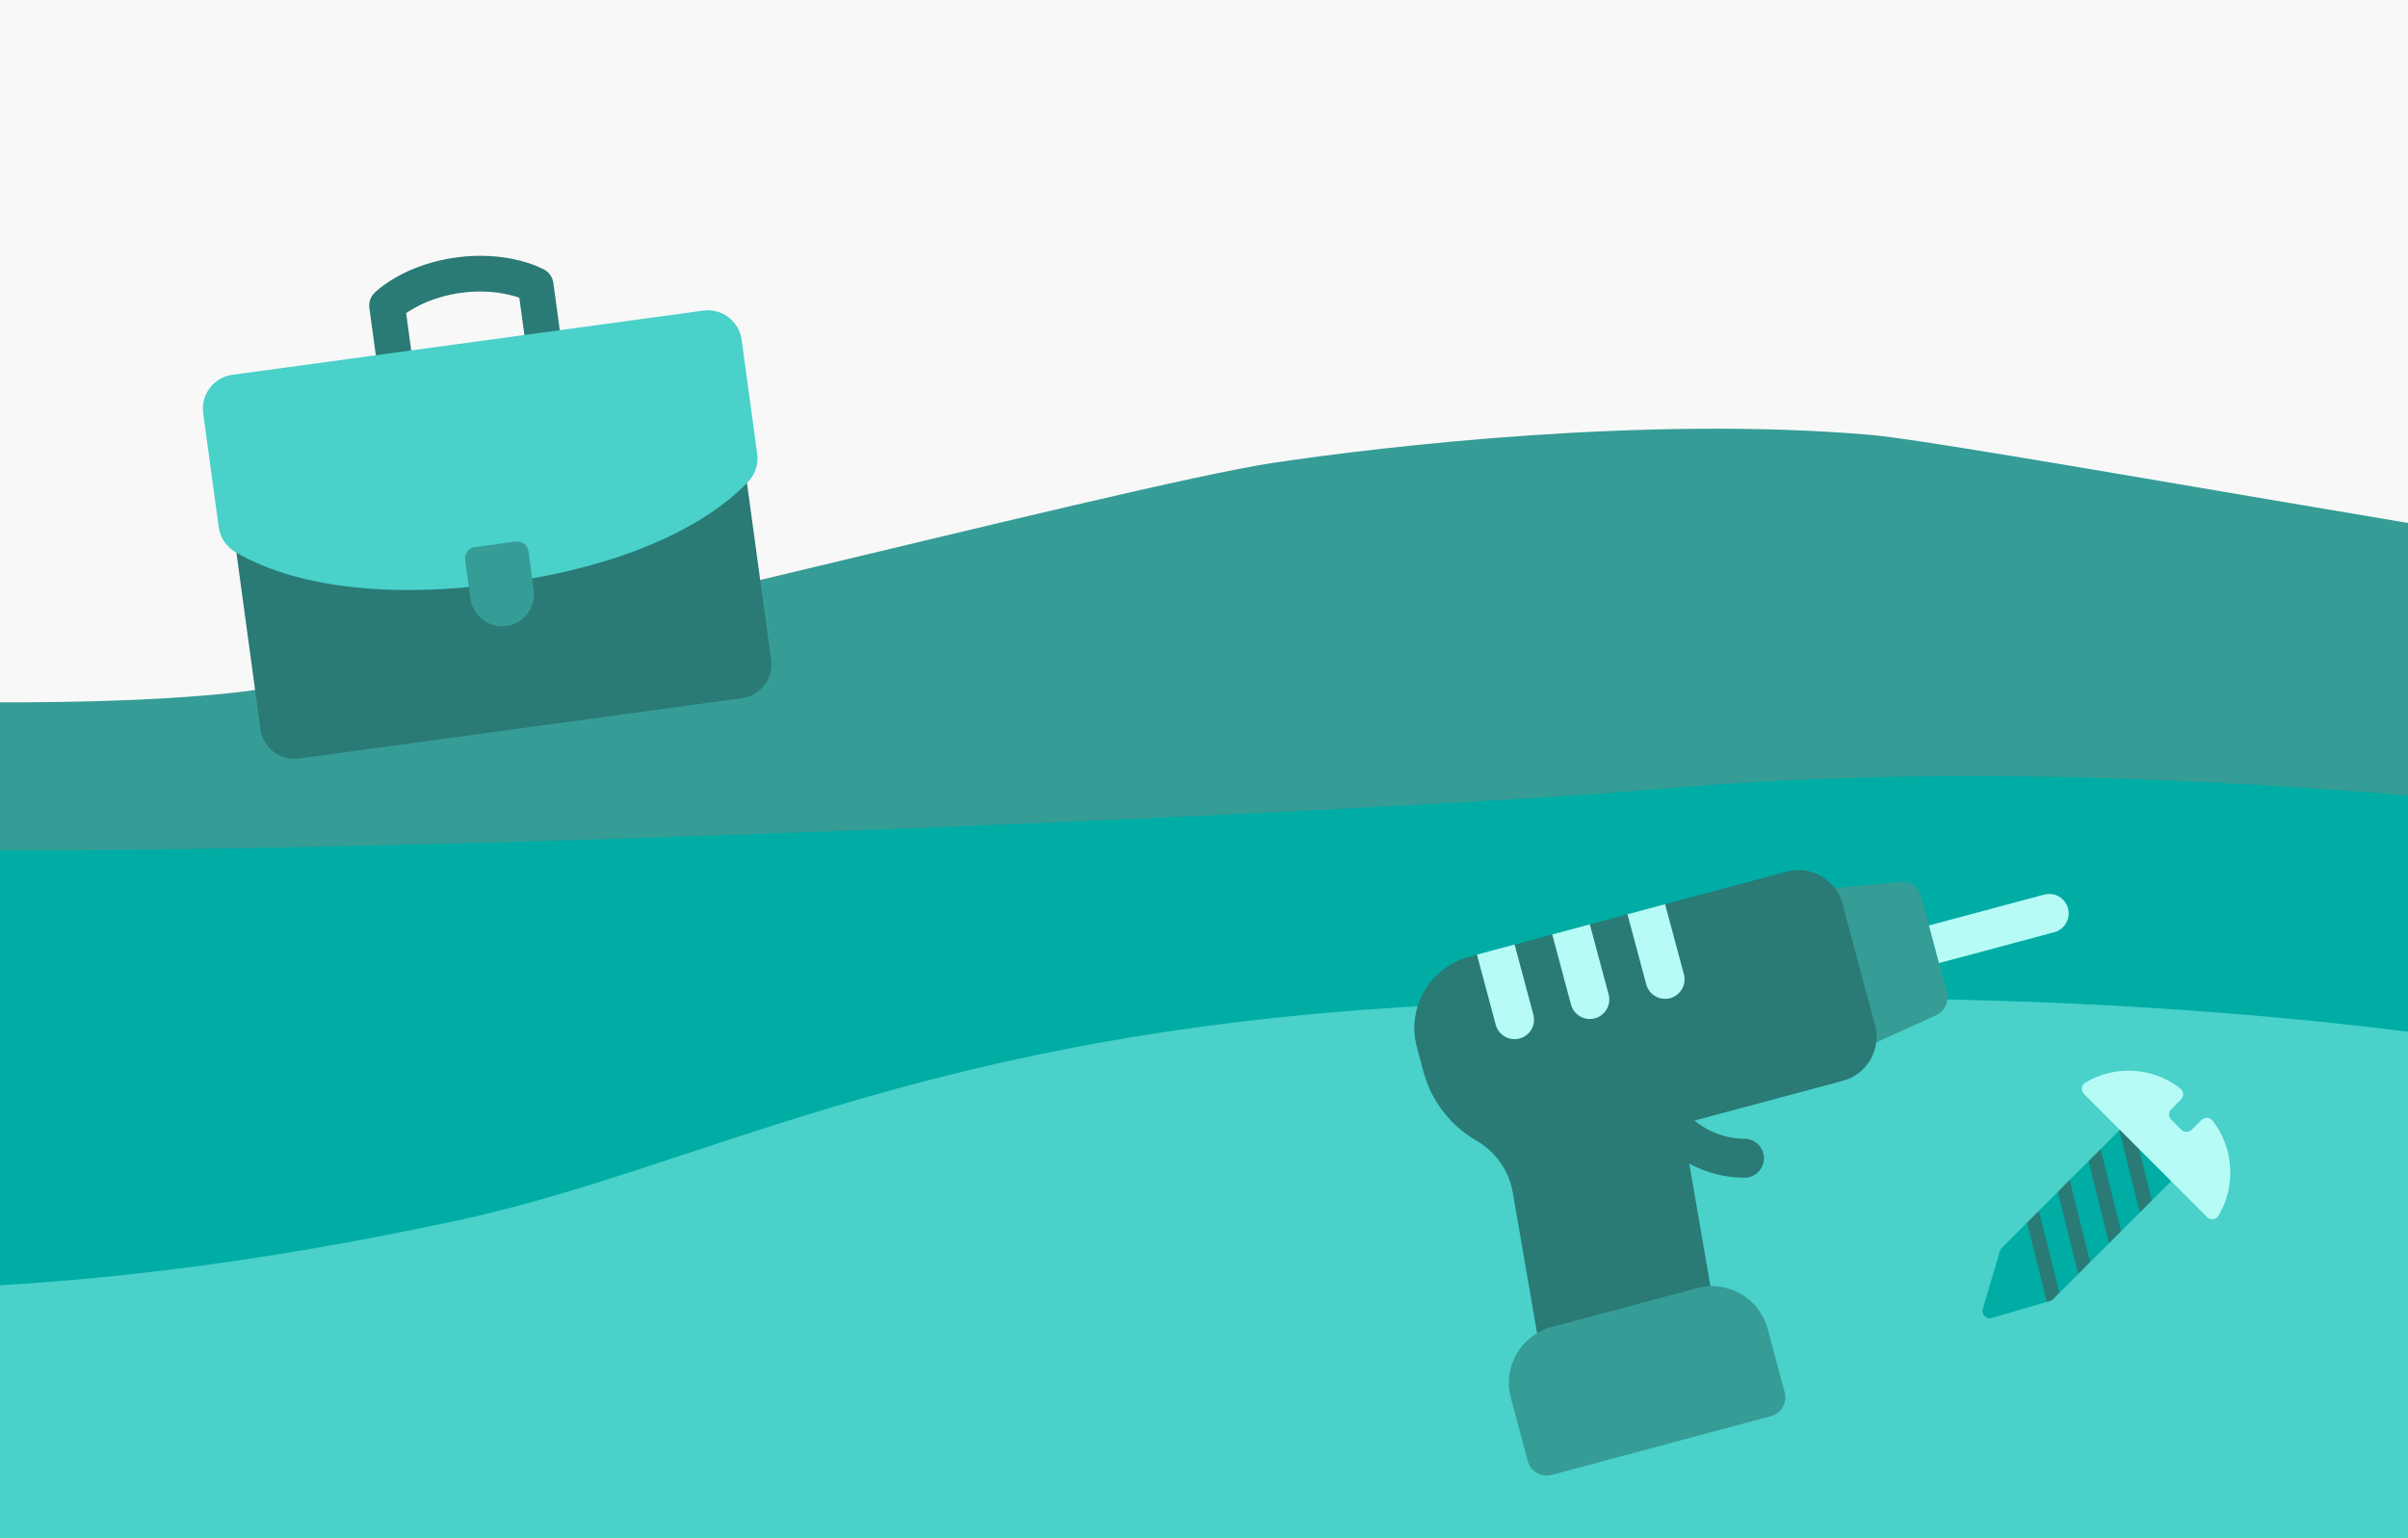 <?xml version="1.0" encoding="UTF-8"?>
<svg xmlns="http://www.w3.org/2000/svg" width="515" height="329" viewBox="0 0 515 329" fill="none">
  <rect x="0" y="0" width="515" height="329" fill="#333333" stroke="none"/>
  <g clip-path="url(#clip0)">
    <rect width="515" height="329" fill="#F8F8F8"></rect>
    <path d="M-401.175 256L320.825 205L1038.83 215V329H-401.175V256Z" fill="#49D1CA"></path>
    <path d="M-445.675 172C-460.762 171.201 -430.165 213.073 -447.175 216.068V268.977C-386.531 269.31 -259.031 266.182 -234.182 251.008C-203.12 232.04 247.272 179.131 283.881 177.134C320.489 175.137 582.293 174.139 611.136 191.11C639.979 208.081 1061.53 260.991 1070.4 258.994C1077.5 257.397 1105.98 194.288 1107.82 168C1084.9 172.326 1103.82 73 1040.82 73C998.67 73 955.325 101.5 894.825 113C825.912 126.099 719.574 131 701.825 131C684.075 131 645.325 131 600.825 125.223C542.473 117.647 418.462 94.597 399.825 93C352.325 88.929 296.325 95.4 272.325 99C240.325 103.799 88.325 144.045 49.825 148.184C14.325 152 -40.716 149.604 -65.175 148.184C-94.175 146.5 -105.675 142 -132.175 137.202C-144.223 135.021 -190.175 133.5 -229.675 142C-275.05 151.764 -333.802 167.894 -347.675 171C-381.175 178.5 -426.816 172.998 -445.675 172Z" fill="#369C96"></path>
    <path d="M1085.83 232.5C939.557 239.324 717.223 178.189 620.466 178.189C571.413 178.189 467.152 159.097 355.473 168.702C291.606 174.194 39.498 184.68 -36.134 181.185C-113.414 177.614 -174.513 182.683 -225.495 211.644C-259.109 235.113 -289.687 240.17 -320.175 248.04C-349.435 255.592 -386.844 258.526 -413.175 259.58V300C-301.175 300 -174.79 278.455 -74.791 276.059C-36.594 275.143 10.031 279.922 97.763 261.079C156.325 248.5 207.57 214.141 344.268 214.141C378.69 214.141 515.141 206.151 645.676 249.095C696.615 265.852 777.332 271.065 850.163 275.559C943.172 286.205 1035.38 302.818 1088.83 304.521L1085.83 232.5Z" fill="#00ADA4"></path>
    <g clip-path="url(#clip1)">
      <path fill-rule="evenodd" clip-rule="evenodd" d="M116.441 57.7C116.235 57.583 114.328 56.532 111.076 55.713C106.886 54.658 102.213 54.436 97.562 55.07C92.912 55.704 88.469 57.169 84.714 59.307C81.8 60.967 80.244 62.49 80.077 62.659C79.236 63.503 78.836 64.691 78.997 65.871L79.807 71.81L79.807 71.81L80.377 75.988L84.438 77.496L87.947 74.956L87.377 70.777L87.376 70.777L86.859 66.983C88.792 65.639 92.723 63.44 98.594 62.639C104.466 61.839 108.842 62.906 111.064 63.682L111.581 67.477L111.582 67.477L112.151 71.656L116.212 73.164L119.721 70.624L119.151 66.445L119.151 66.445L118.341 60.507C118.181 59.326 117.478 58.288 116.441 57.7Z" fill="#2A7A76"></path>
      <path fill-rule="evenodd" clip-rule="evenodd" d="M51.127 122.386L50.557 118.207L50.557 118.207L159.756 103.318L160.326 107.497C160.326 107.497 160.326 107.497 160.326 107.498L164.91 141.121C165.455 145.113 162.66 148.79 158.668 149.334L63.924 162.252C59.933 162.796 56.256 160.001 55.711 156.01L51.127 122.386L51.127 122.386Z" fill="#2A7A76"></path>
      <path fill-rule="evenodd" clip-rule="evenodd" d="M161.39 93.061C161.383 92.997 161.376 92.935 161.367 92.875L158.614 72.683C158.07 68.691 154.393 65.896 150.401 66.44L49.698 80.171C45.707 80.715 42.912 84.392 43.456 88.384L46.209 108.576C46.211 108.59 46.213 108.604 46.215 108.618L46.779 112.755C47.076 114.93 48.335 116.854 50.209 117.998C56.603 121.898 73.757 129.327 107.069 124.785C140.38 120.243 154.92 108.493 160.036 103.023C161.536 101.42 162.234 99.228 161.937 97.053L161.367 92.874C161.376 92.936 161.384 92.999 161.39 93.061Z" fill="#49D1CA"></path>
      <path fill-rule="evenodd" clip-rule="evenodd" d="M100.052 123.901C100.05 123.89 100.049 123.88 100.047 123.869L100.617 128.048C101.127 131.787 104.571 134.405 108.31 133.895C112.049 133.385 114.667 129.941 114.157 126.202L113.594 122.073C113.592 122.056 113.59 122.04 113.587 122.023L113.028 117.918C112.846 116.588 111.621 115.656 110.29 115.838L101.568 117.027C100.238 117.208 99.306 118.434 99.488 119.765L100.047 123.87" fill="#369C96"></path>
    </g>
    <g clip-path="url(#clip2)">
      <path d="M442.289 194.305C442.884 196.526 441.564 198.812 439.343 199.407L410.673 207.089C408.452 207.684 406.166 206.364 405.571 204.143C404.975 201.919 406.295 199.636 408.517 199.041L437.187 191.359C439.408 190.764 441.693 192.081 442.289 194.305Z" fill="#B7FBF7"></path>
      <path d="M410.859 191.684L416.379 212.287C416.906 214.254 415.934 216.314 414.081 217.156L398.704 224.151C396.384 225.217 393.621 223.931 392.954 221.439L385.996 195.471C385.335 193.005 387.036 190.498 389.618 190.245L406.433 188.615C408.46 188.419 410.332 189.718 410.859 191.684Z" fill="#369C96"></path>
      <path d="M373.075 251.917C365.364 251.898 357.959 248.234 353.268 242.116C351.868 240.29 352.213 237.675 354.039 236.275C355.865 234.876 358.48 235.22 359.88 237.046C363.01 241.128 367.95 243.572 373.095 243.585C375.396 243.59 377.257 245.46 377.251 247.761C377.245 250.055 375.383 251.921 373.075 251.917Z" fill="#2A7A76"></path>
      <path d="M394.044 193.315L401.002 219.281C401.674 221.789 401.328 224.406 400.031 226.657C398.737 228.902 396.642 230.513 394.128 231.186L362.102 239.767C361.335 239.973 360.714 240.51 360.397 241.239C360.191 241.712 360.128 242.22 360.216 242.72L366.528 279.27C366.893 281.395 365.582 283.445 363.5 284.003L334.492 291.776C333.36 292.079 332.155 291.893 331.169 291.26C330.183 290.63 329.508 289.615 329.308 288.461L323.557 255.148C322.745 250.445 319.908 246.381 315.774 243.989C312.996 242.39 310.59 240.28 308.629 237.724C307.074 235.699 305.862 233.473 305.013 231.087C304.793 230.468 304.595 229.839 304.424 229.198L303.026 223.983C300.773 215.575 305.781 206.901 314.189 204.649L315.876 204.196L321.176 207.879L323.924 202.04L331.972 199.883L337.001 202.556L340.021 197.727L348.069 195.571L352.797 198.757L356.117 193.414L382.139 186.441C387.316 185.054 392.657 188.137 394.044 193.315V193.315Z" fill="#2A7A76"></path>
      <path d="M323.924 202.041L327.942 217.034C328.537 219.258 327.22 221.541 324.996 222.137C322.774 222.732 320.489 221.415 319.893 219.191L315.876 204.197L323.924 202.041Z" fill="#B7FBF7"></path>
      <path d="M340.02 197.726L344.038 212.72C344.634 214.944 343.316 217.226 341.092 217.822C338.871 218.417 336.586 217.1 335.99 214.876L331.972 199.883L340.02 197.726Z" fill="#B7FBF7"></path>
      <path d="M356.116 193.414L360.134 208.407C360.73 210.631 359.412 212.914 357.188 213.51C354.967 214.105 352.682 212.788 352.086 210.564L348.068 195.57L356.116 193.414Z" fill="#B7FBF7"></path>
      <path d="M378.053 284.255L381.688 297.819C382.283 300.04 380.963 302.326 378.742 302.921L331.856 315.484C329.635 316.079 327.349 314.76 326.754 312.538L323.12 298.975C321.359 292.402 325.275 285.619 331.847 283.858L362.937 275.528C369.51 273.767 376.292 277.683 378.053 284.255V284.255Z" fill="#369C96"></path>
    </g>
    <g clip-path="url(#clip3)">
      <path d="M465.904 250.447C465.904 250.882 465.749 251.254 465.439 251.565L460.223 256.781L457.521 253.273L457.646 259.358L453.64 263.363L450.66 260.103L451.063 265.94L447.027 269.946L444.574 266.22L444.481 272.522L440.445 276.559L437.558 273.237L437.744 278.484L425.984 281.918C425.456 282.073 424.866 281.949 424.463 281.514C424.059 281.141 423.904 280.551 424.059 279.993L427.715 267.586C427.808 267.337 427.933 267.12 428.119 266.934L433.521 261.531L436.564 263.146L436.067 258.985L440.104 254.949L443.084 256.626L442.65 252.372L446.686 248.367L449.604 250.106L449.263 245.79L453.268 241.785L456.031 243.679C456.435 243.275 455.535 240.046 456.093 240.232C456.311 240.295 456.497 240.419 456.652 240.574L461.03 244.952L465.439 249.36C465.749 249.64 465.904 250.044 465.904 250.447Z" fill="#00ADA4"></path>
      <path d="M460.223 256.779L457.646 259.356L455.441 250.539L453.268 241.783L454.479 240.573C454.882 240.169 455.535 240.045 456.094 240.231L458.019 247.962L460.223 256.779Z" fill="#2A7A76"></path>
      <path d="M453.641 263.362L451.064 265.939L448.859 257.122L446.686 248.366L449.263 245.789L451.436 254.545L453.641 263.362Z" fill="#2A7A76"></path>
      <path d="M447.027 269.944L444.481 272.521L442.277 263.704L440.104 254.948L442.649 252.371L444.823 261.158L447.027 269.944Z" fill="#2A7A76"></path>
      <path d="M440.445 276.558L439.11 277.893C438.924 278.079 438.675 278.234 438.427 278.296L437.744 278.483L435.695 270.255L433.521 261.53L436.067 258.984L438.241 267.74L440.445 276.558Z" fill="#2A7A76"></path>
      <path d="M473.17 239.673C472.58 238.927 471.493 238.927 470.841 239.548L468.73 241.66C468.14 242.25 467.115 242.25 466.525 241.66L465.439 240.573L464.352 239.486C463.731 238.865 463.731 237.872 464.352 237.282C464.631 237.002 466.215 235.419 466.463 235.17C467.115 234.518 467.053 233.432 466.308 232.842C463.42 230.544 459.912 229.271 456.341 229.054C452.802 228.837 449.169 229.644 446.003 231.569C445.133 232.066 444.978 233.277 445.692 233.991L458.856 247.155L472.021 260.319C472.766 261.064 473.946 260.909 474.474 260.04C476.368 256.842 477.206 253.209 476.958 249.67C476.74 246.099 475.467 242.591 473.17 239.673Z" fill="#B7FBF7"></path>
    </g>
  </g>
  <defs>
    <clipPath id="clip0">
      <rect width="515" height="329" fill="white"></rect>
    </clipPath>
    <clipPath id="clip1">
      <rect width="116.224" height="116.224" fill="white" transform="translate(39 55.701) rotate(-7.764)"></rect>
    </clipPath>
    <clipPath id="clip2">
      <rect width="142.199" height="142.199" fill="white" transform="translate(294.361 191.646) rotate(-15)"></rect>
    </clipPath>
    <clipPath id="clip3">
      <rect width="53" height="53" fill="white" transform="translate(424 229)"></rect>
    </clipPath>
  </defs>
</svg>
